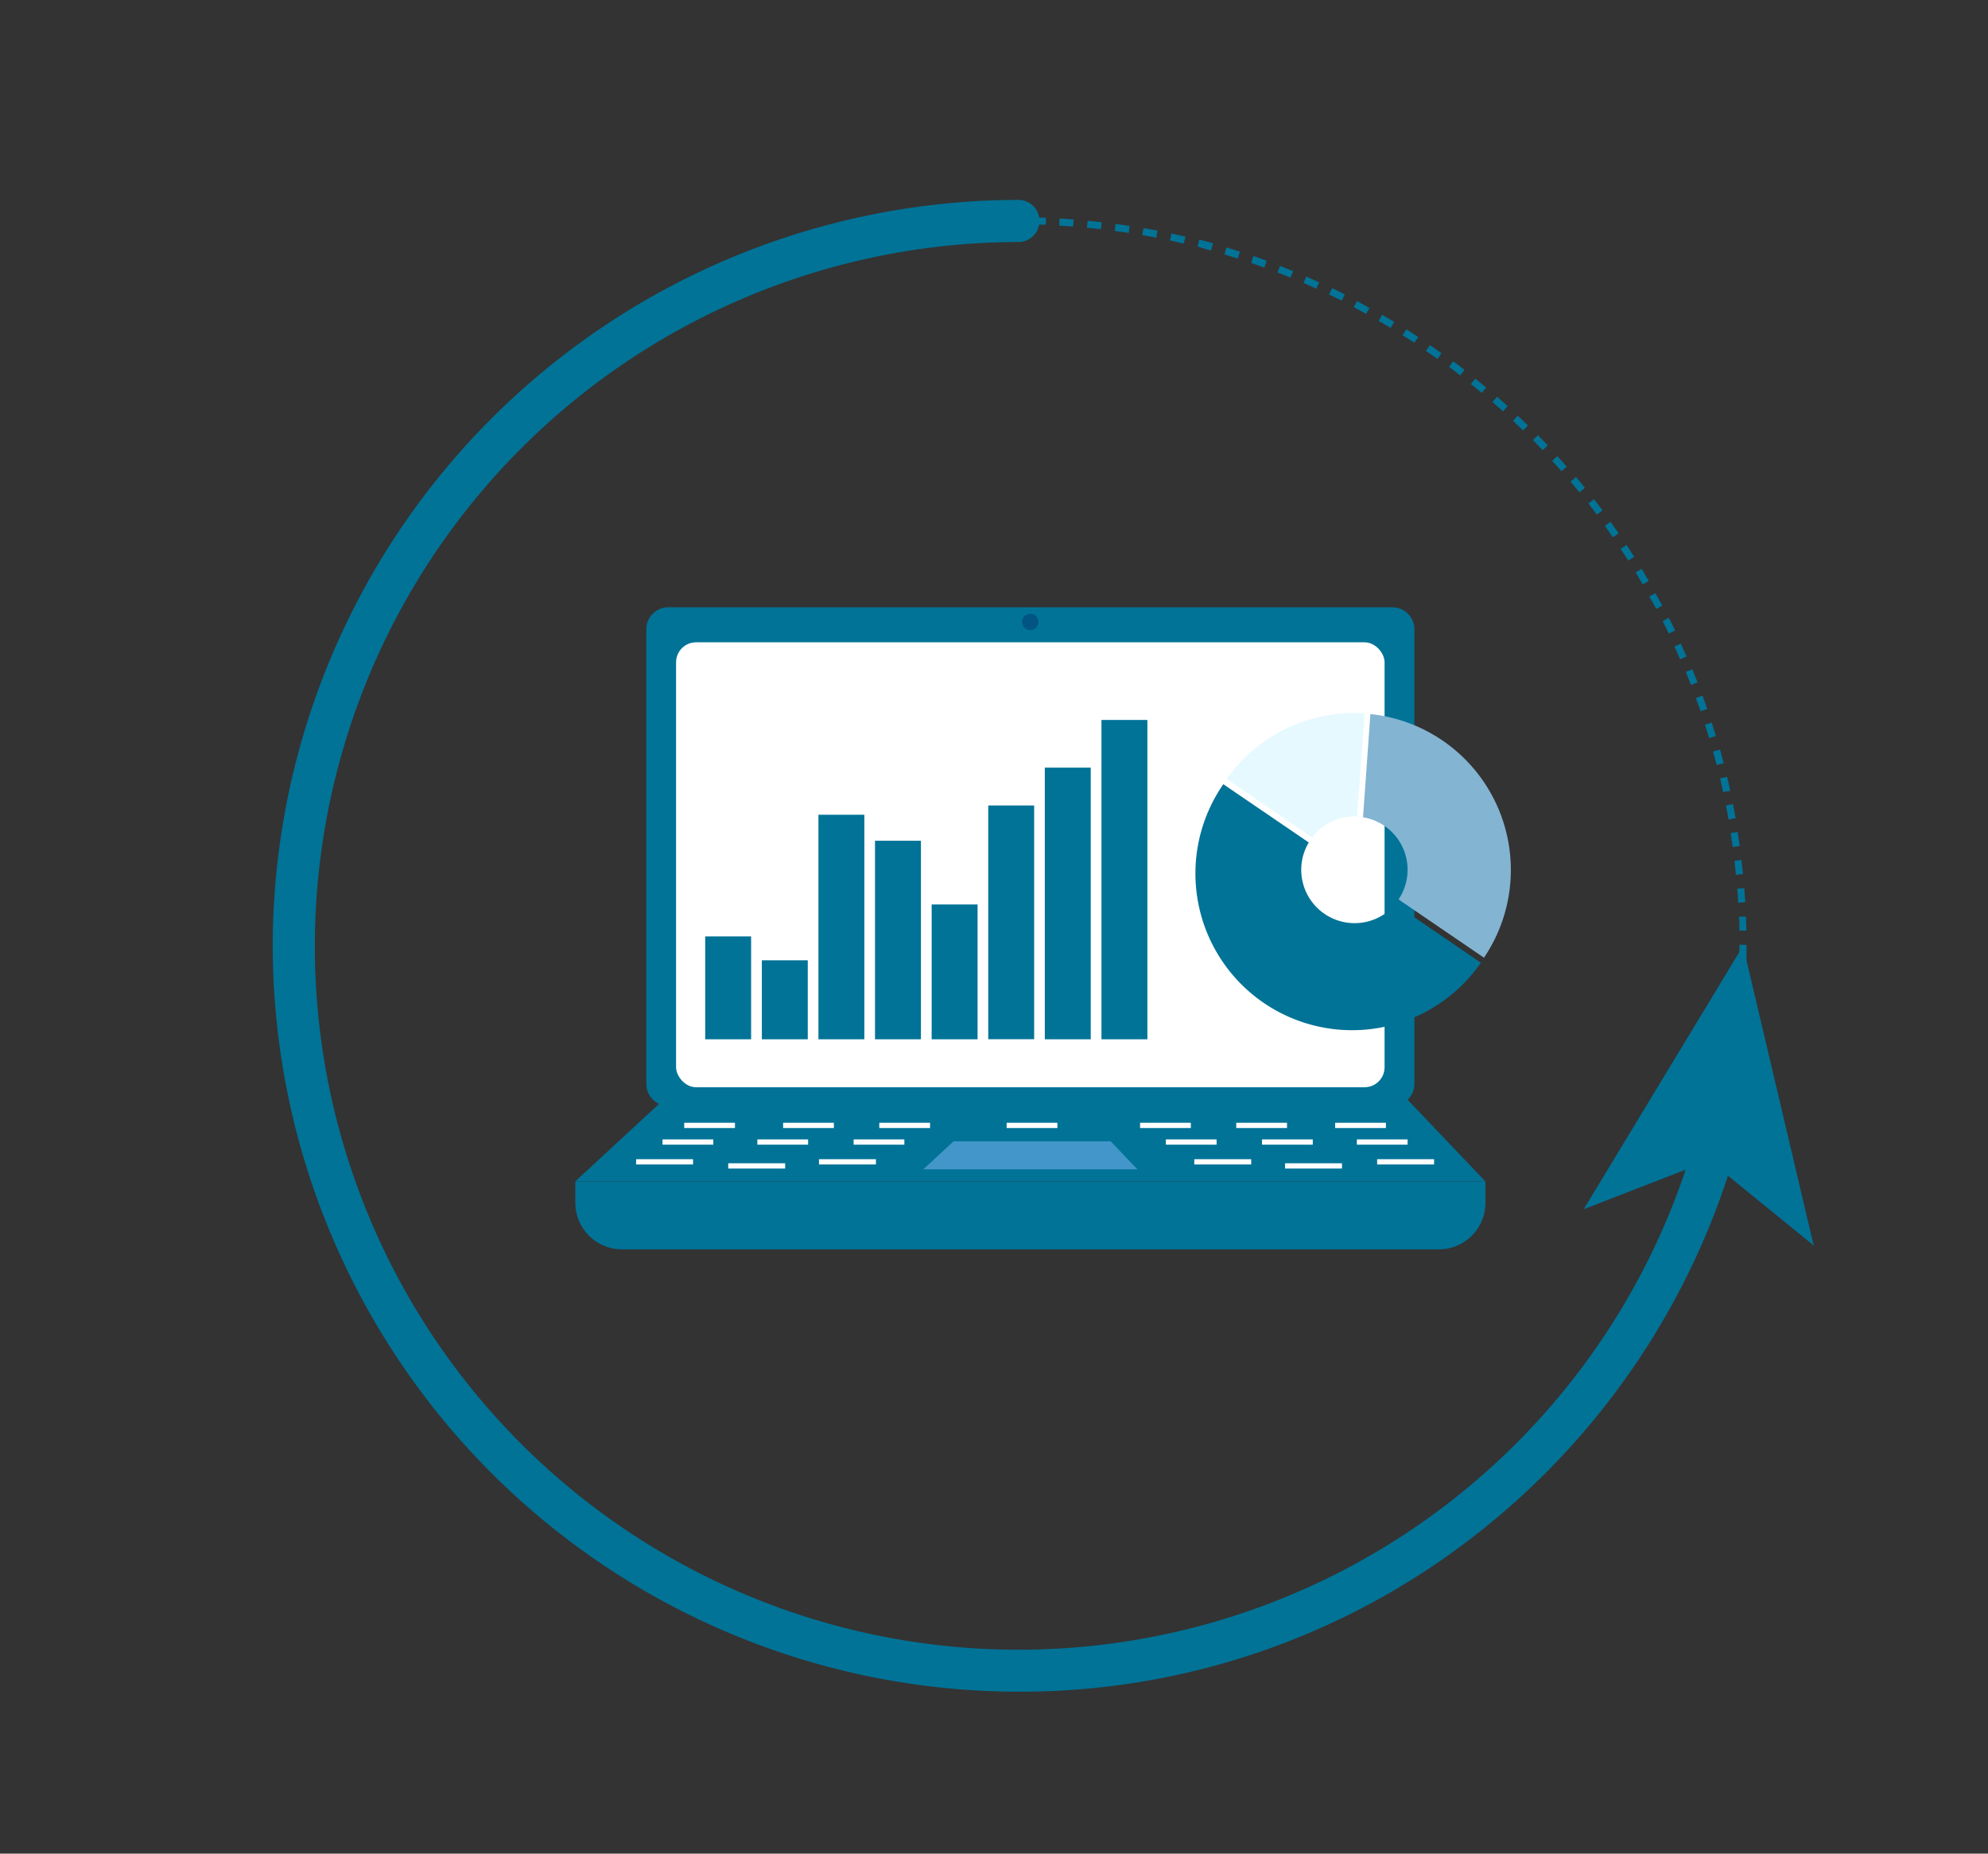 <svg id="b08a55db-eb02-4269-ab99-95f4d523bf40" data-name="e3e530fd-e691-428f-bf11-0d747ac532ab" xmlns="http://www.w3.org/2000/svg" viewBox="0 0 283.2 264"><rect x="0" y="0" width="283.2" height="264" fill="#333333" stroke="none"/><defs><style>.e579a510-e193-4881-83b2-8adf45372137{fill:none;}.f5eb02e1-28a9-46ad-84f5-69b5dce90f3b{fill:#007397;}.e43c4515-a7d5-462f-b734-7c6ad7a16470{fill:#fff;}.e7ff850f-00b2-4d86-8f52-fba0712215d6{fill:#025482;}.f1012e92-fc07-4a79-b72a-e7e19b091ab5{fill:#4396ca;}.b01f62ef-ac2a-4497-938e-f7413dd970cb{fill:#e6f9ff;}.a2535e30-3561-4670-b003-eacc7e519eae{fill:#83b4d2;}</style></defs><rect class="e579a510-e193-4881-83b2-8adf45372137" width="283.2" height="264"/><path class="f5eb02e1-28a9-46ad-84f5-69b5dce90f3b" d="M41.24,135.58a3,3,0,0,1-3-3A106.35,106.35,0,0,1,144.47,26.35a3,3,0,0,1,0,6A100.35,100.35,0,0,0,44.24,132.58,3,3,0,0,1,41.24,135.58Z" transform="translate(0.61 2.12)"/><path class="f5eb02e1-28a9-46ad-84f5-69b5dce90f3b" d="M144.51,236.32v-1l2,0,0,1Zm-2,0-2-.06,0-1c.66,0,1.32,0,2,.06Zm6-.06,0-1,2-.09.06,1Zm-10.05-.09-2-.13.08-1,2,.13Zm14.06-.14-.07-1,2-.17.1,1Q153.54,235.94,152.54,236Zm-18.07-.17c-.67-.06-1.33-.13-2-.21l.11-1,2,.21Zm22.08-.22-.12-1,2-.25.13,1C157.88,235.46,157.22,235.55,156.55,235.62Zm-26.08-.24c-.66-.09-1.32-.18-2-.29l.16-1,2,.28Zm30.06-.3-.15-1,2-.32.17,1C161.86,234.87,161.2,235,160.53,235.08Zm-34-.31-2-.37.19-1c.65.13,1.31.25,2,.36Zm38-.38-.2-1,1.95-.41.22,1ZM122.55,234c-.66-.14-1.31-.29-2-.45l.23-1,1.94.44Zm45.88-.46-.23-1,1.93-.47.25,1Zm-49.79-.46-2-.52.27-1,1.92.52Zm53.68-.54-.26-1c.64-.17,1.27-.36,1.91-.55l.29,1ZM114.76,232l-1.92-.59.3-1c.63.21,1.27.4,1.9.59Zm61.42-.62-.31-.95q1-.3,1.89-.63l.33.95C177.45,231,176.82,231.18,176.18,231.38Zm-65.26-.61-1.9-.67.34-.94,1.88.67Zm69.06-.69-.34-.94,1.87-.7.36.93Zm-72.85-.69-1.88-.74.38-.93c.61.25,1.23.5,1.86.74Zm76.6-.76-.37-.93c.61-.25,1.22-.5,1.83-.77l.39.92C185,228.12,184.35,228.38,183.73,228.63Zm-80.34-.76-1.84-.82.41-.91,1.83.81Zm84-.83-.41-.91,1.8-.84.43.9Zm-87.69-.84-1.81-.89.45-.9c.59.3,1.19.6,1.79.88Zm91.31-.89-.45-.9c.59-.29,1.18-.6,1.77-.91l.46.89C192.22,224.7,191.63,225,191,225.31Zm-94.91-.93c-.6-.31-1.19-.63-1.77-.95l.48-.88,1.76.95Zm98.46-.95-.48-.87c.58-.32,1.15-.65,1.72-1l.51.87Zm-102-1c-.58-.33-1.16-.68-1.73-1l.51-.86c.57.35,1.15.69,1.72,1Zm105.46-1-.52-.86,1.7-1,.53.84ZM89.14,220.35l-1.69-1.09.55-.84q.84.56,1.68,1.08Zm112.31-1.07-.55-.83,1.65-1.11.56.82ZM85.78,218.13c-.55-.38-1.1-.76-1.65-1.16l.59-.81,1.63,1.15Zm119-1.12-.58-.81,1.6-1.18.6.8ZM82.51,215.79c-.54-.4-1.07-.81-1.6-1.22l.61-.79c.52.41,1,.81,1.59,1.21ZM208,214.61l-.61-.79,1.56-1.24.63.78ZM79.33,213.32,77.78,212l.64-.77L80,212.54Zm131.78-1.24-.64-.76L212,210l.65.75C212.13,211.22,211.62,211.66,211.11,212.08ZM76.25,210.73c-.51-.44-1-.89-1.5-1.34l.67-.74c.49.45,1,.89,1.49,1.33Zm137.89-1.29-.68-.74c.5-.44,1-.9,1.47-1.35l.68.73ZM73.27,208l-1.45-1.39.7-.72c.47.47,1,.93,1.44,1.39Zm143.79-1.33-.7-.72q.72-.69,1.41-1.41l.71.7C218,205.74,217.54,206.22,217.06,206.69ZM70.4,205.21c-.47-.48-.94-1-1.4-1.45l.73-.69,1.38,1.44Zm149.48-1.39-.73-.69c.46-.48.91-1,1.36-1.46l.74.67C220.8,202.84,220.34,203.33,219.88,203.82ZM67.64,202.28c-.45-.49-.9-1-1.34-1.5l.76-.66c.43.5.87,1,1.32,1.49Zm155-1.44-.76-.66c.44-.5.87-1,1.3-1.51l.77.64ZM65,199.25c-.44-.51-.86-1-1.28-1.55l.78-.63c.41.52.83,1,1.26,1.54Zm160.18-1.49-.78-.63,1.24-1.56.79.61C226,196.71,225.6,197.24,225.18,197.76ZM62.47,196.13l-1.22-1.6.81-.6c.39.53.79,1.06,1.2,1.58Zm165.18-1.55-.8-.6c.39-.53.79-1.07,1.17-1.61l.82.58ZM60.07,192.91l-1.15-1.65.82-.56,1.14,1.63ZM230,191.31l-.82-.57c.37-.55.75-1.1,1.11-1.65l.84.55C230.75,190.2,230.37,190.75,230,191.31ZM57.8,189.6c-.37-.56-.74-1.12-1.09-1.69l.84-.53,1.08,1.67ZM232.21,188l-.84-.54c.35-.56.7-1.13,1-1.7l.86.52C232.92,186.81,232.57,187.38,232.21,188ZM55.65,186.2c-.35-.57-.69-1.14-1-1.72l.86-.5c.34.57.67,1.14,1,1.71Zm178.65-1.7-.87-.5c.34-.58.66-1.16,1-1.74l.87.49C235,183.33,234.63,183.92,234.3,184.5ZM53.64,182.73c-.32-.58-.64-1.17-1-1.77l.88-.46,1,1.75ZM236.25,181l-.89-.46c.32-.59.62-1.18.92-1.78l.89.45C236.87,179.78,236.56,180.38,236.25,181ZM51.77,179.18c-.3-.59-.6-1.19-.89-1.8l.9-.43c.29.6.58,1.19.88,1.78Zm186.29-1.81-.9-.43c.29-.6.57-1.2.85-1.81l.91.41C238.64,176.16,238.35,176.77,238.06,177.37Zm-188-1.8c-.27-.61-.55-1.22-.81-1.83l.92-.4c.26.61.53,1.21.8,1.81Zm189.7-1.87-.91-.4c.26-.6.52-1.22.77-1.84l.93.38C240.26,172.47,240,173.09,239.73,173.7ZM48.44,171.89c-.25-.62-.5-1.24-.74-1.87l.93-.36c.24.62.49,1.24.74,1.85ZM241.26,170l-.93-.36c.24-.62.47-1.25.7-1.87l.94.34C241.74,168.71,241.5,169.34,241.26,170ZM47,168.14c-.23-.63-.46-1.26-.67-1.9l.94-.32c.22.63.44,1.25.67,1.87Zm195.65-2-.94-.32.63-1.9.95.31C243.07,164.9,242.86,165.54,242.64,166.17Zm-197-1.84c-.2-.64-.4-1.28-.59-1.92l1-.29c.19.64.38,1.28.59,1.91Zm198.19-2-1-.29c.19-.64.38-1.27.56-1.91l1,.26C244.25,161.05,244.06,161.69,243.87,162.34ZM44.53,160.48c-.18-.65-.35-1.29-.52-1.94l1-.25c.16.64.34,1.28.51,1.92Zm200.42-2-1-.25c.17-.64.32-1.29.48-1.93l1,.23Q245.21,157.49,245,158.46ZM43.53,156.58c-.16-.65-.31-1.3-.45-2l1-.21c.14.65.29,1.3.44,1.94Zm202.34-2-1-.21c.14-.64.27-1.29.4-2l1,.19C246.15,153.23,246,153.89,245.87,154.54ZM42.68,152.65c-.13-.65-.26-1.31-.37-2l1-.17c.12.66.24,1.31.37,2Zm204-2.05-1-.17c.11-.66.22-1.31.32-2l1,.15C246.87,149.28,246.76,149.94,246.64,150.6ZM42,148.69c-.1-.66-.2-1.32-.29-2l1-.13c.09.65.19,1.31.29,2Zm205.28-2.07-1-.13c.09-.66.17-1.32.25-2l1,.12C247.43,145.29,247.35,146,247.26,146.62ZM41.44,144.7c-.08-.66-.15-1.33-.22-2l1-.09q.09,1,.21,2Zm206.28-2.07-1-.1c.06-.66.12-1.32.17-2l1,.08C247.84,141.29,247.79,142,247.72,142.63ZM41.05,140.7c0-.67-.1-1.33-.14-2l1-.06c0,.66.08,1.32.14,2Zm207-2.08-1-.06c0-.66.07-1.33.1-2l1,0C248.1,137.28,248.07,138,248,138.62ZM40.82,136.68c0-.66,0-1.33-.06-2l1,0c0,.66,0,1.32.05,2Zm207.36-2.08-1,0c0-.67,0-1.33,0-2v-.16h1v.16C248.2,133.26,248.2,133.93,248.18,134.6ZM40.74,132.67v-.09c0-.64,0-1.28,0-1.92h1c0,.64,0,1.28,0,1.91Zm206.44-2.24c0-.66,0-1.33-.06-2l1,0q0,1,.06,2ZM41.81,128.68l-1,0c0-.67.06-1.34.09-2l1,0C41.86,127.36,41.83,128,41.81,128.68ZM247,126.45c0-.66-.08-1.32-.13-2l1-.07c.05.66.1,1.33.14,2ZM42,124.71l-1-.08c.05-.67.1-1.34.17-2l1,.09C42.14,123.38,42.08,124,42,124.71Zm204.68-2.23q-.09-1-.21-2l1-.12c.08.67.15,1.33.22,2Zm-204.3-1.74-1-.11c.07-.67.16-1.34.25-2l1,.13C42.57,119.42,42.49,120.08,42.41,120.74Zm203.84-2.22c-.09-.65-.19-1.31-.29-2l1-.15c.1.66.2,1.32.29,2ZM42.94,116.79l-1-.15.33-2,1,.17C43.15,115.48,43,116.14,42.94,116.79Zm202.69-2.2c-.11-.66-.24-1.31-.36-2l1-.19c.13.65.25,1.31.37,2Zm-202-1.72-1-.19c.13-.66.27-1.32.41-2l1,.21C43.89,111.57,43.75,112.22,43.63,112.87Zm201.23-2.19c-.14-.65-.29-1.3-.44-1.94l1-.23c.16.65.31,1.3.45,2ZM44.46,109l-1-.23q.23-1,.48-1.95l1,.25C44.77,107.68,44.61,108.33,44.46,109Zm199.48-2.17c-.17-.64-.34-1.28-.52-1.92l1-.27c.18.64.35,1.29.52,1.94ZM45.45,105.11l-1-.26c.18-.65.36-1.29.55-1.94l1,.29C45.81,103.83,45.63,104.47,45.45,105.11ZM242.87,103c-.19-.64-.39-1.27-.59-1.9l.95-.31.6,1.92ZM46.59,101.3l-1-.31q.3-1,.63-1.92l.94.33C47,100,46.79,100.66,46.59,101.3Zm195.06-2.12c-.22-.63-.44-1.26-.67-1.88l.94-.35c.23.63.46,1.26.67,1.9ZM47.88,97.51l-.94-.34c.23-.63.47-1.26.71-1.89l.93.36C48.34,96.26,48.11,96.88,47.88,97.51Zm192.4-2.08c-.24-.62-.49-1.23-.74-1.85l.93-.38c.25.62.5,1.25.74,1.87Zm-191-1.65-.93-.37c.25-.63.51-1.25.78-1.87l.92.4C49.83,92.55,49.57,93.17,49.32,93.78Zm189.45-2c-.26-.61-.53-1.22-.81-1.82l.91-.41c.28.6.55,1.21.82,1.83ZM50.9,90.11,50,89.7c.28-.61.56-1.22.85-1.83l.9.43C51.46,88.9,51.17,89.51,50.9,90.11Zm186.22-2c-.29-.59-.58-1.19-.88-1.78l.89-.45c.31.6.6,1.2.89,1.8ZM52.62,86.51l-.89-.45c.3-.6.61-1.2.92-1.79l.89.47C53.22,85.33,52.92,85.92,52.62,86.51ZM235.33,84.6c-.31-.59-.63-1.17-1-1.75l.88-.48c.32.58.64,1.17,1,1.76ZM54.48,83l-.87-.48c.32-.59.65-1.18,1-1.76l.87.5C55.13,81.82,54.81,82.4,54.48,83ZM233.4,81.12c-.33-.57-.67-1.14-1-1.71l.86-.51,1,1.72ZM56.48,79.53,55.63,79c.34-.58.7-1.15,1-1.72l.85.54C57.17,78.39,56.83,79,56.48,79.53Zm174.86-1.81c-.35-.56-.71-1.11-1.08-1.67l.84-.55c.37.56.73,1.12,1.09,1.69ZM58.61,76.15l-.83-.55c.36-.56.74-1.12,1.12-1.67l.82.57Q59.17,75.31,58.61,76.15Zm170.54-1.74c-.37-.55-.76-1.09-1.14-1.63l.81-.58c.39.54.78,1.09,1.16,1.64ZM60.87,72.86l-.82-.58c.4-.54.79-1.09,1.19-1.62l.8.59Zm166-1.69c-.39-.53-.8-1.06-1.2-1.58l.79-.61c.41.52.81,1.06,1.21,1.59ZM63.25,69.67l-.79-.62c.41-.53.83-1,1.25-1.57l.78.62C64.07,68.62,63.66,69.14,63.25,69.67ZM224.39,68q-.63-.78-1.26-1.53l.76-.65c.43.51.86,1,1.28,1.55ZM65.76,66.56,65,65.92l1.31-1.53.75.66C66.61,65.55,66.18,66.06,65.76,66.56ZM221.83,65c-.44-.5-.88-1-1.33-1.48l.74-.68c.46.5.9,1,1.34,1.51ZM68.38,63.56l-.74-.67c.45-.5.9-1,1.36-1.48l.73.69C69.27,62.58,68.82,63.07,68.38,63.56ZM219.15,62l-1.38-1.44.71-.7c.47.48.94,1,1.4,1.45Zm-148-1.38L70.4,60c.47-.48.94-1,1.42-1.43l.7.72C72,59.72,71.57,60.19,71.11,60.66ZM216.36,59.2q-.71-.71-1.44-1.38l.69-.73,1.45,1.39ZM74,57.87l-.68-.72c.48-.46,1-.92,1.47-1.37l.67.74Zm139.51-1.41L212,55.14l.66-.75c.5.44,1,.88,1.5,1.33ZM76.9,55.2l-.66-.76c.51-.44,1-.87,1.53-1.3l.64.76Zm133.56-1.36c-.51-.42-1-.85-1.54-1.26l.63-.78,1.55,1.28ZM80,52.64l-.63-.78c.52-.42,1-.84,1.57-1.25l.62.79C81,51.81,80.46,52.22,80,52.64Zm127.4-1.3-1.58-1.21.6-.8,1.6,1.22ZM83.09,50.2l-.6-.81,1.62-1.18.59.81C84.16,49.41,83.62,49.8,83.09,50.2ZM204.16,49c-.54-.39-1.09-.77-1.64-1.14l.57-.83,1.65,1.16ZM86.32,47.88l-.56-.82c.55-.38,1.1-.76,1.66-1.13l.55.84ZM200.87,46.7l-1.68-1.08.54-.84,1.69,1.09Zm-111.23-1-.53-.85c.56-.35,1.13-.71,1.71-1.05l.51.85C90.77,45,90.2,45.33,89.64,45.69Zm107.85-1.11c-.56-.35-1.14-.69-1.71-1l.5-.87c.58.34,1.16.68,1.73,1ZM93,43.63l-.5-.87c.58-.33,1.16-.66,1.75-1l.48.87Zm101-1.05-1.76-.95.47-.88,1.77,1ZM96.52,41.7l-.47-.88,1.78-.92.45.89Zm94-1-1.8-.88.43-.9c.61.29,1.21.58,1.81.89Zm-90.44-.8-.44-.9,1.82-.86.41.91ZM186.9,39c-.6-.28-1.21-.55-1.82-.81l.39-.92,1.85.82Zm-83.22-.73-.4-.92,1.85-.78.38.93C104.89,37.75,104.28,38,103.68,38.27Zm79.55-.85-1.85-.74.36-.93,1.87.74Zm-75.87-.66-.37-.93c.63-.25,1.26-.48,1.89-.71l.34.94C108.6,36.29,108,36.52,107.36,36.76ZM179.5,36c-.62-.23-1.25-.45-1.88-.66l.32-1,1.9.67Zm-68.4-.59-.33-.94,1.91-.64.31.95Zm64.62-.7-1.9-.59.28-1c.64.2,1.29.39,1.92.6Zm-60.83-.52-.29-1c.64-.2,1.29-.38,1.93-.56l.28,1Zm57-.62L170,33l.24-1,1.95.52Zm-53.17-.45-.25-1,2-.48.23,1ZM168,32.57l-1.94-.44.21-1c.65.14,1.31.29,2,.45Zm-45.44-.39-.21-1c.66-.15,1.31-.28,2-.41l.19,1Zm41.55-.45-2-.36.17-1q1,.16,2,.36Zm-37.64-.31-.17-1,2-.33.16,1C127.82,31.19,127.17,31.3,126.51,31.42Zm33.71-.37-2-.28.13-1,2,.28Zm-29.77-.25-.14-1c.67-.09,1.33-.18,2-.25l.12,1Zm25.82-.28-2-.2.1-1,2,.21Zm-21.86-.18-.1-1,2-.17.08,1C135.73,30.22,135.06,30.27,134.41,30.34Zm17.9-.19-2-.14.06-1c.67,0,1.34.08,2,.13ZM138.38,30l-.06-1,2-.1,0,1Zm10-.11-2-.05,0-1,2,.05Zm-6-.05,0-1,2,0v1Z" transform="translate(0.61 2.12)"/><path class="f5eb02e1-28a9-46ad-84f5-69b5dce90f3b" d="M144.47,238.82A106.35,106.35,0,0,1,38.24,132.58a3,3,0,0,1,6,0,100.24,100.24,0,0,0,196.58,27.71,3,3,0,0,1,5.77,1.66A107,107,0,0,1,208.94,217,105.31,105.31,0,0,1,144.47,238.82Z" transform="translate(0.61 2.12)"/><polygon class="f5eb02e1-28a9-46ad-84f5-69b5dce90f3b" points="248.31 134.71 225.61 172.22 243.49 165.29 258.37 177.39 248.31 134.71"/><polygon class="f5eb02e1-28a9-46ad-84f5-69b5dce90f3b" points="81.93 168.28 95.06 156.13 200.04 156.13 211.62 168.28 81.93 168.28"/><path class="f5eb02e1-28a9-46ad-84f5-69b5dce90f3b" d="M197.79,155.39H94.54a3.14,3.14,0,0,1-3.08-3.19V87.56a3.14,3.14,0,0,1,3.08-3.19H197.79a3.15,3.15,0,0,1,3.09,3.19V152.2A3.15,3.15,0,0,1,197.79,155.39Z" transform="translate(0.61 2.12)"/><rect class="e43c4515-a7d5-462f-b734-7c6ad7a16470" x="96.31" y="91.48" width="100.93" height="63.37" rx="2.85"/><path class="e7ff850f-00b2-4d86-8f52-fba0712215d6" d="M147.32,86.46a1.16,1.16,0,1,1-1.15-1.16A1.15,1.15,0,0,1,147.32,86.46Z" transform="translate(0.61 2.12)"/><path class="f5eb02e1-28a9-46ad-84f5-69b5dce90f3b" d="M204.37,175.82H88a6.64,6.64,0,0,1-6.65-6.64v-3H211v3A6.64,6.64,0,0,1,204.37,175.82Z" transform="translate(0.61 2.12)"/><polygon class="f1012e92-fc07-4a79-b72a-e7e19b091ab5" points="131.53 166.54 135.84 162.55 158.22 162.55 162.03 166.54 131.53 166.54"/><rect class="e43c4515-a7d5-462f-b734-7c6ad7a16470" x="143.4" y="159.91" width="7.23" height="0.75"/><rect class="e43c4515-a7d5-462f-b734-7c6ad7a16470" x="90.62" y="165.1" width="8.11" height="0.75"/><rect class="e43c4515-a7d5-462f-b734-7c6ad7a16470" x="97.47" y="159.91" width="7.23" height="0.75"/><rect class="e43c4515-a7d5-462f-b734-7c6ad7a16470" x="94.38" y="162.28" width="7.23" height="0.75"/><rect class="e43c4515-a7d5-462f-b734-7c6ad7a16470" x="111.56" y="159.91" width="7.23" height="0.75"/><rect class="e43c4515-a7d5-462f-b734-7c6ad7a16470" x="107.89" y="162.28" width="7.23" height="0.75"/><rect class="e43c4515-a7d5-462f-b734-7c6ad7a16470" x="116.67" y="165.1" width="8.11" height="0.75"/><rect class="e43c4515-a7d5-462f-b734-7c6ad7a16470" x="125.26" y="159.91" width="7.23" height="0.75"/><rect class="e43c4515-a7d5-462f-b734-7c6ad7a16470" x="121.6" y="162.28" width="7.23" height="0.75"/><rect class="e43c4515-a7d5-462f-b734-7c6ad7a16470" x="103.74" y="165.68" width="8.11" height="0.75"/><rect class="e43c4515-a7d5-462f-b734-7c6ad7a16470" x="196.18" y="165.1" width="8.11" height="0.75"/><rect class="e43c4515-a7d5-462f-b734-7c6ad7a16470" x="190.2" y="159.91" width="7.23" height="0.75"/><rect class="e43c4515-a7d5-462f-b734-7c6ad7a16470" x="193.29" y="162.28" width="7.23" height="0.75"/><rect class="e43c4515-a7d5-462f-b734-7c6ad7a16470" x="176.11" y="159.91" width="7.23" height="0.75"/><rect class="e43c4515-a7d5-462f-b734-7c6ad7a16470" x="179.78" y="162.28" width="7.23" height="0.75"/><rect class="e43c4515-a7d5-462f-b734-7c6ad7a16470" x="170.13" y="165.1" width="8.11" height="0.75"/><rect class="e43c4515-a7d5-462f-b734-7c6ad7a16470" x="162.41" y="159.91" width="7.23" height="0.75"/><rect class="e43c4515-a7d5-462f-b734-7c6ad7a16470" x="166.08" y="162.28" width="7.23" height="0.75"/><rect class="e43c4515-a7d5-462f-b734-7c6ad7a16470" x="183.06" y="165.68" width="8.11" height="0.75"/><path class="b01f62ef-ac2a-4497-938e-f7413dd970cb" d="M186.31,117.16a7.57,7.57,0,0,1,6.39-3l1.1-14.69a22.31,22.31,0,0,0-19.66,9.35Z" transform="translate(0.61 2.12)"/><path class="f5eb02e1-28a9-46ad-84f5-69b5dce90f3b" d="M198.16,126.67a7.6,7.6,0,0,1-12.33-8.8l-12.17-8.3A22.32,22.32,0,0,0,210.35,135Z" transform="translate(0.61 2.12)"/><path class="a2535e30-3561-4670-b003-eacc7e519eae" d="M193.56,114.28a7.69,7.69,0,0,1,3.06,1.23,7.58,7.58,0,0,1,2,10.47l12.17,8.3a22.32,22.32,0,0,0-16.18-34.7Z" transform="translate(0.61 2.12)"/><rect class="f5eb02e1-28a9-46ad-84f5-69b5dce90f3b" x="100.46" y="133.37" width="6.54" height="14.65"/><rect class="f5eb02e1-28a9-46ad-84f5-69b5dce90f3b" x="108.53" y="136.77" width="6.54" height="11.25"/><rect class="f5eb02e1-28a9-46ad-84f5-69b5dce90f3b" x="116.59" y="116.04" width="6.54" height="31.98"/><rect class="f5eb02e1-28a9-46ad-84f5-69b5dce90f3b" x="124.65" y="119.74" width="6.54" height="28.28"/><rect class="f5eb02e1-28a9-46ad-84f5-69b5dce90f3b" x="132.72" y="128.82" width="6.54" height="19.2"/><rect class="f5eb02e1-28a9-46ad-84f5-69b5dce90f3b" x="140.78" y="114.72" width="6.54" height="33.29"/><rect class="f5eb02e1-28a9-46ad-84f5-69b5dce90f3b" x="148.84" y="109.33" width="6.54" height="38.69"/><rect class="f5eb02e1-28a9-46ad-84f5-69b5dce90f3b" x="156.91" y="102.54" width="6.54" height="45.48"/></svg>